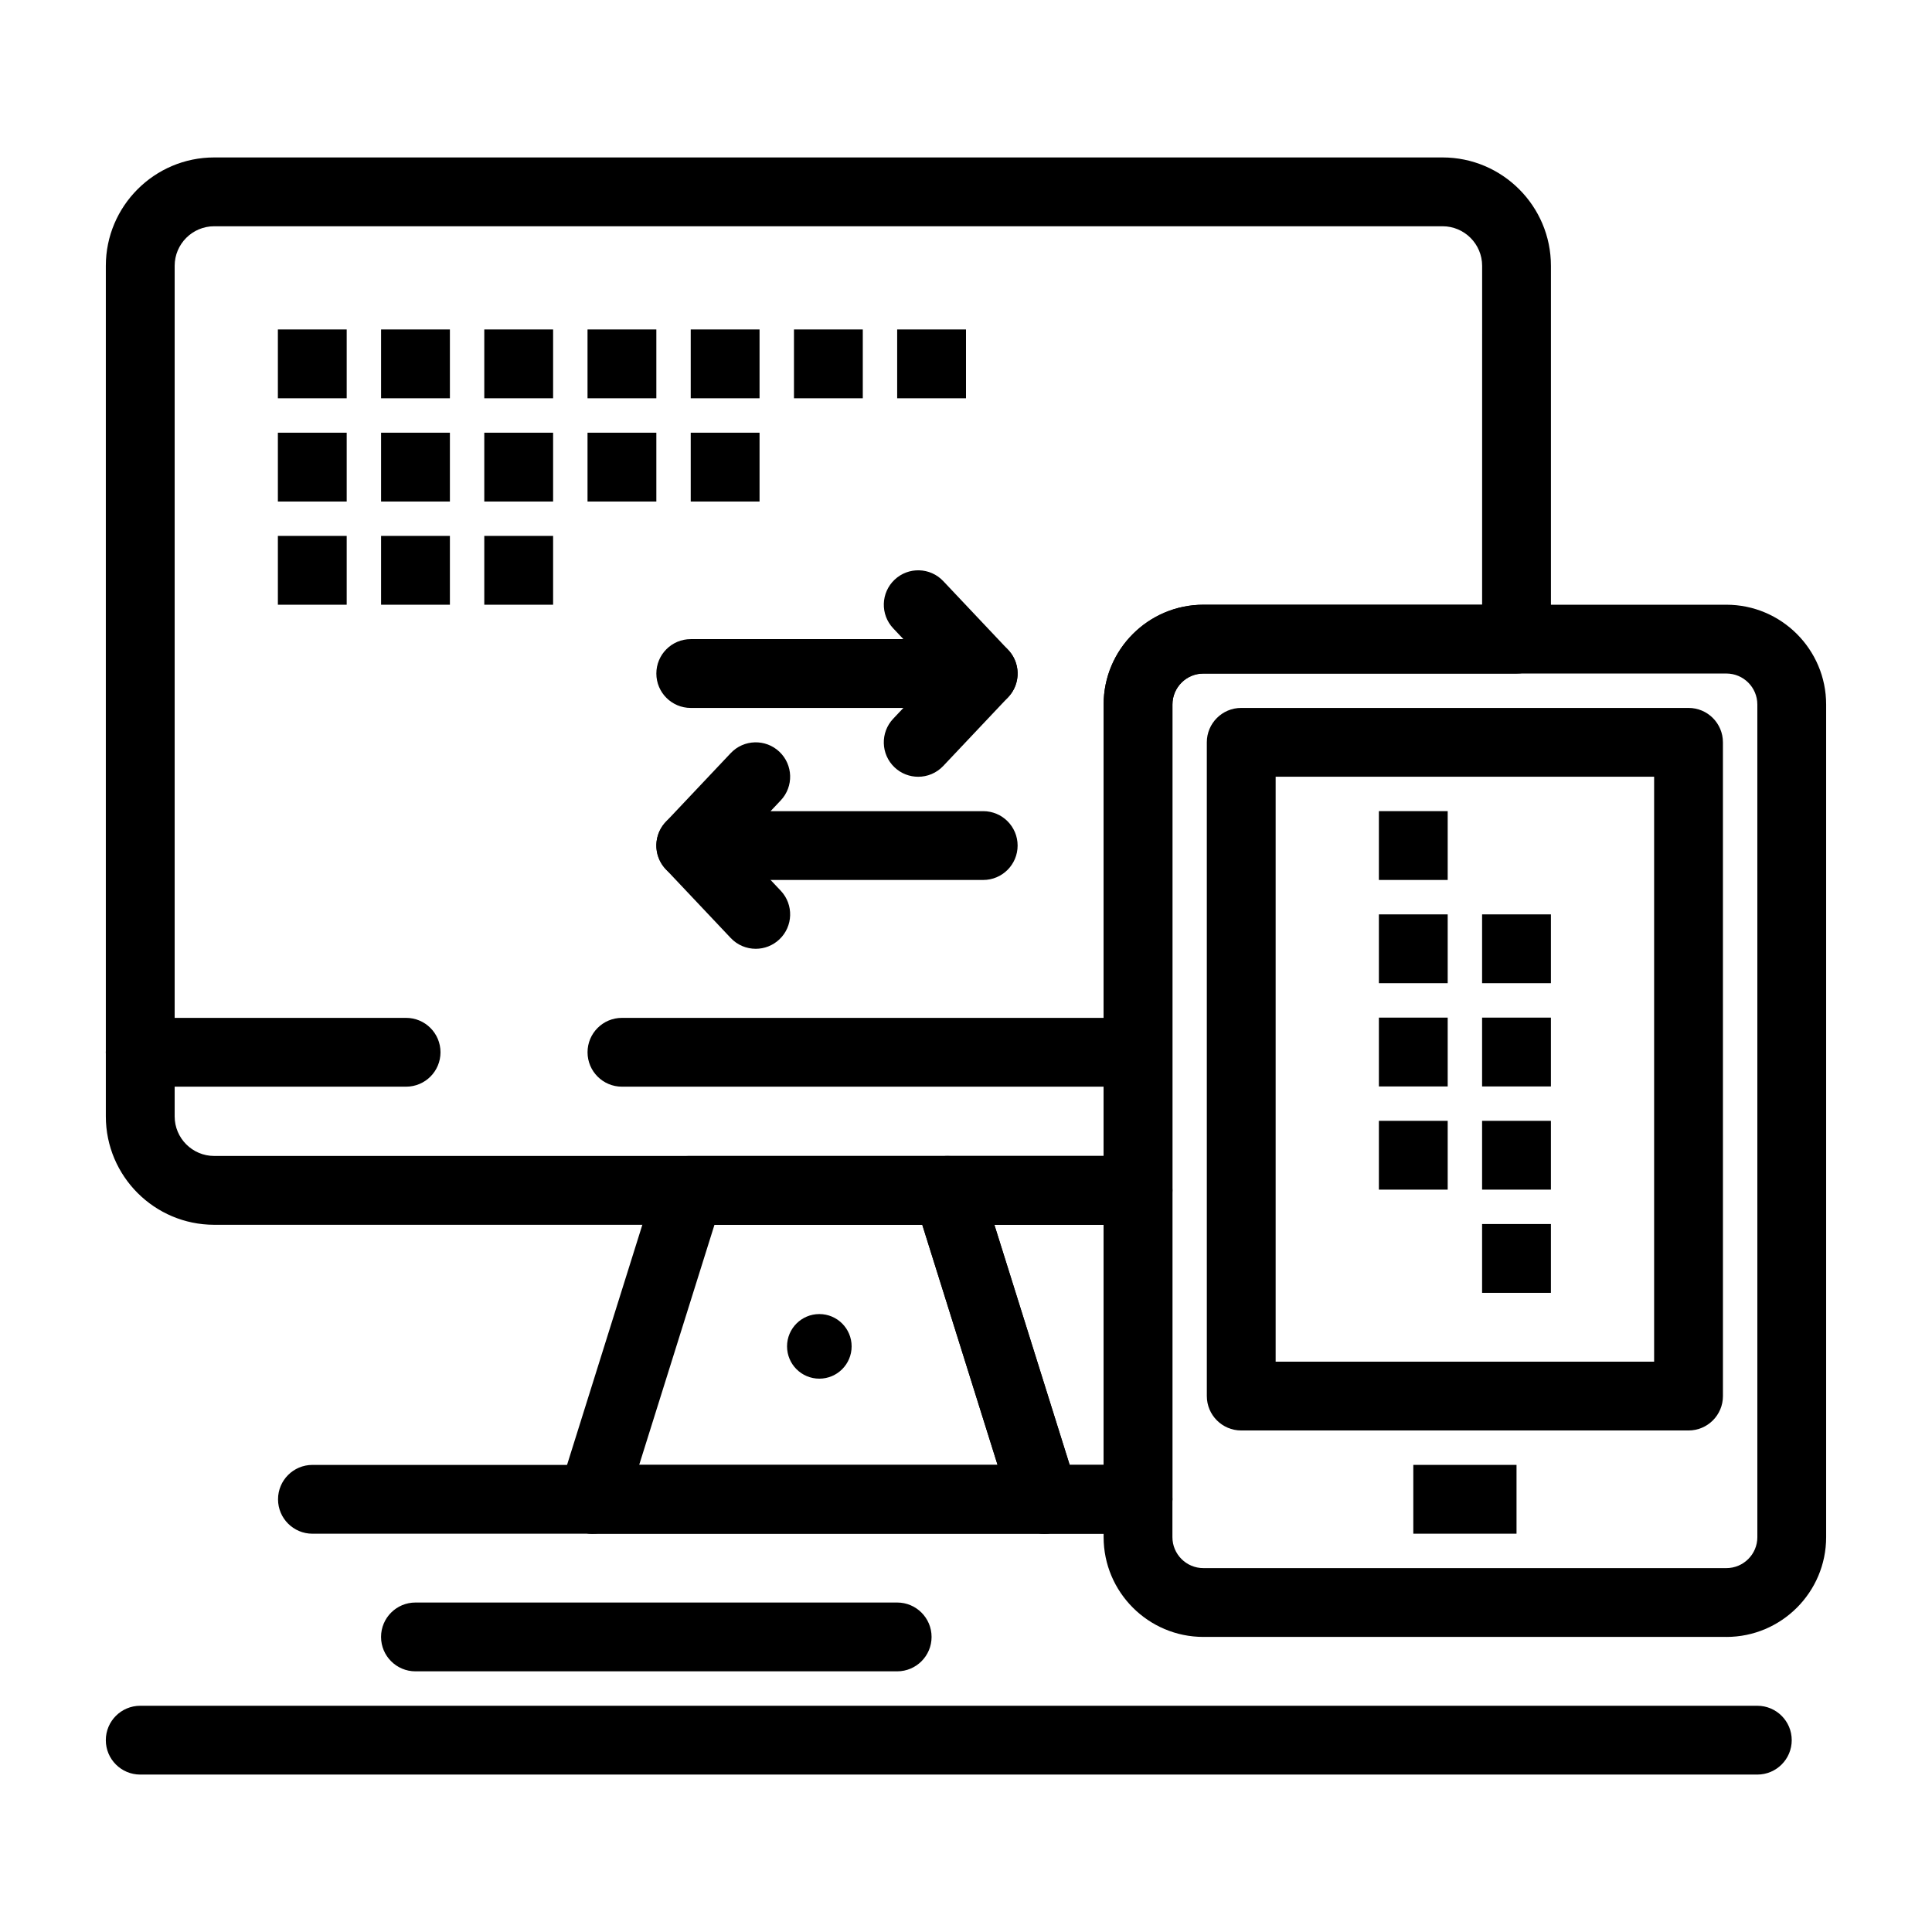 <?xml version="1.0" encoding="UTF-8"?>
<!-- Uploaded to: SVG Repo, www.svgrepo.com, Generator: SVG Repo Mixer Tools -->
<svg fill="#000000" width="800px" height="800px" version="1.1" viewBox="144 144 512 512" xmlns="http://www.w3.org/2000/svg">
 <g>
  <path d="m369.69 500.8c0 4.727-3.832 8.559-8.559 8.559-4.727 0-8.555-3.832-8.555-8.559s3.828-8.559 8.555-8.559c4.727 0 8.559 3.832 8.559 8.559"/>
  <path d="m251.62 431.98h-70.465c-5.035 0-9.117-4.082-9.117-9.117 0-5.035 4.082-9.117 9.117-9.117h70.465c5.035 0 9.117 4.082 9.117 9.117 0.004 5.035-4.078 9.117-9.117 9.117z"/>
  <path d="m443.11 431.98h-134.29c-5.035 0-9.117-4.082-9.117-9.117 0-5.035 4.082-9.117 9.117-9.117h134.29c5.035 0 9.117 4.082 9.117 9.117 0 5.035-4.082 9.117-9.117 9.117z"/>
  <path d="m217.64 231.31h18.238v18.238h-18.238z"/>
  <path d="m244.99 231.31h18.238v18.238h-18.238z"/>
  <path d="m272.34 231.31h18.238v18.238h-18.238z"/>
  <path d="m299.7 231.31h18.238v18.238h-18.238z"/>
  <path d="m327.05 231.31h18.238v18.238h-18.238z"/>
  <path d="m354.41 231.31h18.238v18.238h-18.238z"/>
  <path d="m381.76 231.31h18.238v18.238h-18.238z"/>
  <path d="m536.77 468.38h18.238v18.238h-18.238z"/>
  <path d="m509.42 441.03h18.234v18.234h-18.234z"/>
  <path d="m536.77 441.03h18.238v18.234h-18.238z"/>
  <path d="m509.42 413.68h18.234v18.238h-18.234z"/>
  <path d="m536.77 413.68h18.238v18.238h-18.238z"/>
  <path d="m509.42 386.32h18.234v18.234h-18.234z"/>
  <path d="m536.77 386.32h18.238v18.234h-18.238z"/>
  <path d="m509.42 358.96h18.234v18.238h-18.234z"/>
  <path d="m217.64 258.67h18.238v18.238h-18.238z"/>
  <path d="m244.99 258.67h18.238v18.238h-18.238z"/>
  <path d="m272.34 258.67h18.238v18.238h-18.238z"/>
  <path d="m299.7 258.67h18.238v18.238h-18.238z"/>
  <path d="m327.05 258.67h18.238v18.238h-18.238z"/>
  <path d="m217.64 286.02h18.238v18.238h-18.238z"/>
  <path d="m244.99 286.02h18.238v18.238h-18.238z"/>
  <path d="m272.34 286.02h18.238v18.238h-18.238z"/>
  <path d="m518.54 532.21h27.355v18.234h-27.355z"/>
  <path d="m445.59 550.45h-24.812c-3.984 0-7.508-2.59-8.699-6.391l-25.672-81.871c-0.867-2.769-0.367-5.785 1.352-8.125s4.445-3.723 7.348-3.723h50.484c5.035 0 9.117 4.082 9.117 9.117v81.867c0 5.043-4.082 9.125-9.117 9.125zm-18.113-18.238h8.996v-63.633h-28.949z"/>
  <path d="m420.78 550.45h-119.81c-2.902 0-5.633-1.383-7.348-3.719-1.719-2.34-2.219-5.356-1.352-8.125l25.672-81.867c1.191-3.801 4.715-6.391 8.699-6.391h68.461c3.984 0 7.508 2.59 8.699 6.391l25.672 81.867c0.867 2.769 0.367 5.785-1.352 8.125-1.711 2.336-4.441 3.719-7.344 3.719zm-107.39-18.238h94.977l-19.953-63.633h-55.07z"/>
  <path d="m300.97 550.45h-74.172c-5.035 0-9.117-4.082-9.117-9.117 0-5.035 4.082-9.117 9.117-9.117h74.172c5.035 0 9.117 4.082 9.117 9.117 0.004 5.035-4.082 9.117-9.117 9.117z"/>
  <path d="m445.59 550.45h-24.812c-5.035 0-9.117-4.082-9.117-9.117 0-5.035 4.082-9.117 9.117-9.117h24.812c5.035 0 9.117 4.082 9.117 9.117 0 5.035-4.082 9.117-9.117 9.117z"/>
  <path d="m420.78 550.45h-119.81c-5.035 0-9.117-4.082-9.117-9.117 0-5.035 4.082-9.117 9.117-9.117h119.81c5.035 0 9.117 4.082 9.117 9.117 0 5.035-4.082 9.117-9.117 9.117z"/>
  <path d="m445.59 468.58h-244.82c-15.836 0-28.723-12.883-28.723-28.723v-225.41c0-15.836 12.883-28.723 28.723-28.723h325.52c15.836 0 28.723 12.883 28.723 28.723v98.934c0 5.035-4.082 9.117-9.117 9.117h-82.977c-4.527 0-8.207 3.684-8.207 8.207v128.76c0 5.031-4.082 9.113-9.117 9.113zm-244.82-264.62c-5.781 0-10.484 4.703-10.484 10.488v225.41c0 5.781 4.703 10.484 10.484 10.484h235.71v-119.64c0-14.578 11.863-26.441 26.441-26.441h73.855l0.004-89.812c0-5.781-4.703-10.488-10.484-10.488z"/>
  <path d="m601.51 577.8h-138.6c-14.578 0-26.441-11.863-26.441-26.441l-0.004-220.66c0-14.578 11.863-26.441 26.441-26.441h138.6c14.578 0 26.441 11.863 26.441 26.441v220.66c0.004 14.582-11.859 26.445-26.438 26.445zm-138.6-255.31c-4.527 0-8.207 3.684-8.207 8.207v220.66c0 4.527 3.68 8.207 8.207 8.207h138.6c4.527 0 8.207-3.68 8.207-8.207l-0.004-220.66c0-4.523-3.68-8.207-8.207-8.207z"/>
  <path d="m591.48 523.09h-118.54c-5.035 0-9.117-4.082-9.117-9.117l-0.004-173.25c0-5.035 4.082-9.117 9.117-9.117h118.54c5.035 0 9.117 4.082 9.117 9.117l0.004 173.25c0 5.035-4.082 9.117-9.117 9.117zm-109.42-18.238h100.3v-155.01h-100.3z"/>
  <path d="m609.71 614.28h-428.55c-5.035 0-9.117-4.082-9.117-9.117s4.082-9.117 9.117-9.117h428.55c5.035 0 9.117 4.082 9.117 9.117 0 5.031-4.082 9.117-9.121 9.117z"/>
  <path d="m381.76 586.92h-127.66c-5.035 0-9.117-4.082-9.117-9.117 0-5.035 4.082-9.117 9.117-9.117h127.66c5.035 0 9.117 4.082 9.117 9.117 0 5.035-4.082 9.117-9.117 9.117z"/>
  <path d="m404.56 331.61h-77.504c-5.035 0-9.117-4.082-9.117-9.117s4.082-9.117 9.117-9.117h56.352l-2.699-2.859c-3.457-3.66-3.293-9.434 0.367-12.891 3.66-3.457 9.434-3.293 12.891 0.367l17.223 18.238c2.5 2.648 3.184 6.527 1.746 9.871-1.445 3.34-4.734 5.508-8.375 5.508z"/>
  <path d="m387.33 349.85c-2.246 0-4.496-0.824-6.258-2.488-3.66-3.457-3.824-9.227-0.367-12.891l17.223-18.238c3.457-3.66 9.227-3.828 12.891-0.367 3.66 3.457 3.824 9.227 0.367 12.891l-17.223 18.238c-1.797 1.898-4.211 2.856-6.633 2.856z"/>
  <path d="m404.56 377.2h-77.504c-3.641 0-6.934-2.164-8.371-5.508-1.441-3.344-0.754-7.223 1.742-9.871l17.223-18.238c3.457-3.66 9.227-3.828 12.891-0.367 3.66 3.457 3.824 9.23 0.367 12.891l-2.699 2.859h56.352c5.035 0 9.117 4.082 9.117 9.117 0 5.035-4.082 9.117-9.117 9.117z"/>
  <path d="m344.28 395.44c-2.422 0-4.836-0.957-6.629-2.859l-17.223-18.238c-3.457-3.66-3.293-9.434 0.367-12.891 3.66-3.457 9.434-3.293 12.891 0.367l17.223 18.238c3.457 3.66 3.293 9.434-0.367 12.891-1.766 1.664-4.016 2.492-6.262 2.492z"/>
 </g>
</svg>